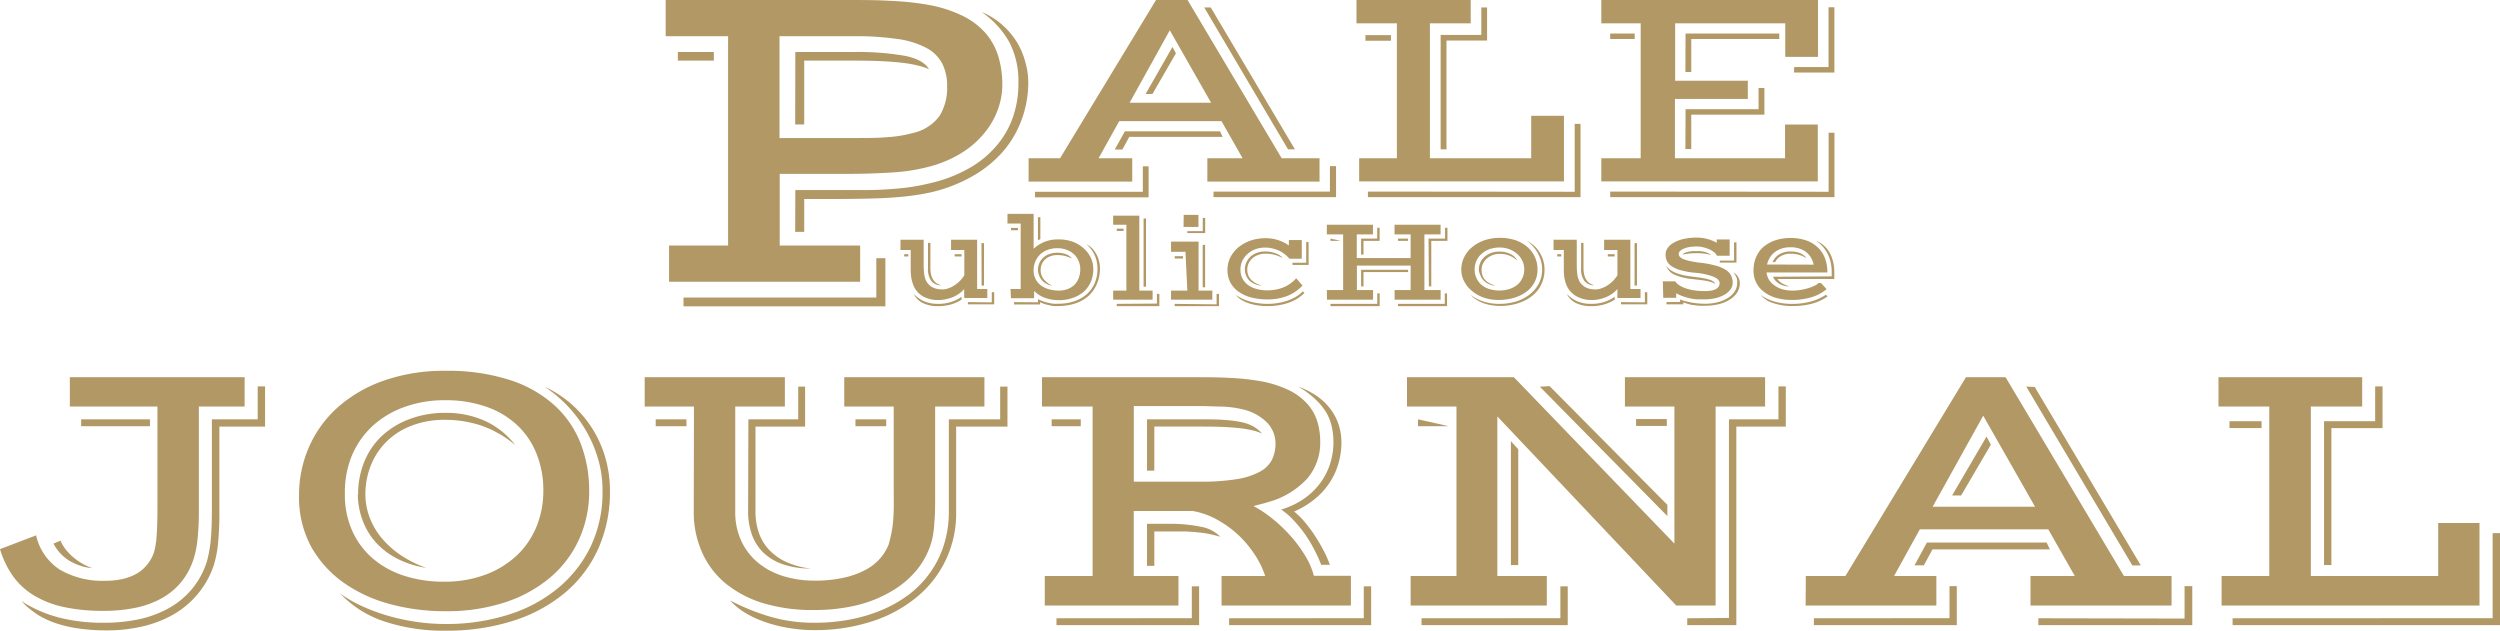 <svg xmlns="http://www.w3.org/2000/svg" viewBox="0 0 363.31 91.65"><defs><style>.cls-1{fill:#b19865;}</style></defs><g id="レイヤー_2" data-name="レイヤー 2"><g id="レイヤー_1-2" data-name="レイヤー 1"><path class="cls-1" d="M5.25,77.8a8,8,0,0,0,3.47,5,12.34,12.34,0,0,0,6.62,1.6,11.24,11.24,0,0,0,2.45-.25,7.34,7.34,0,0,0,2.06-.78A5.43,5.43,0,0,0,21.43,82a5.6,5.6,0,0,0,1-1.9,13.1,13.1,0,0,0,.34-2.34c.07-1,.11-2.24.11-3.83V59.08H10.15V54.82h25.4v4.26H28.9v15.1a40.66,40.66,0,0,1-.19,4.14,14.16,14.16,0,0,1-.56,2.86,10.32,10.32,0,0,1-1.81,3.4,10,10,0,0,1-2.84,2.36,13.44,13.44,0,0,1-3.78,1.38,22.21,22.21,0,0,1-4.62.45,26.67,26.67,0,0,1-5.94-.58,14,14,0,0,1-4.34-1.73,10.34,10.34,0,0,1-3-2.83A13.47,13.47,0,0,1,0,79.8ZM3.12,87.36a18.9,18.9,0,0,0,5.4,2.37,25.69,25.69,0,0,0,6.63.77,23.94,23.94,0,0,0,5-.5,15.49,15.49,0,0,0,4.33-1.59,11.88,11.88,0,0,0,3.38-2.77,11.68,11.68,0,0,0,2.21-4.06,18.13,18.13,0,0,0,.54-2.94c.12-1.16.18-2.65.18-4.46V60.94h6.66V56.15h1.07V62H31.88v12.3a45.18,45.18,0,0,1-.19,4.62,16,16,0,0,1-.61,3.18,12.82,12.82,0,0,1-2.29,4.16,13.14,13.14,0,0,1-3.52,3,16.55,16.55,0,0,1-4.5,1.76,22.74,22.74,0,0,1-5.24.59,29.29,29.29,0,0,1-4-.26,18.63,18.63,0,0,1-3.34-.76,12.06,12.06,0,0,1-2.76-1.29A12.5,12.5,0,0,1,3.12,87.36Zm5.67-8.79A5.88,5.88,0,0,0,9.67,80a8.85,8.85,0,0,0,1.16,1.13,8.27,8.27,0,0,0,1.29.86,9.13,9.13,0,0,0,1.3.58,7.81,7.81,0,0,1-3.51-1.19A6.15,6.15,0,0,1,7.78,79Zm3-17.63h10v1h-10Z"/><path class="cls-1" d="M43.46,72A17.28,17.28,0,0,1,44.89,65,16.74,16.74,0,0,1,49,59.27a20,20,0,0,1,6.7-3.93,26.35,26.35,0,0,1,9.09-1.45,29.16,29.16,0,0,1,9.26,1.32,17.76,17.76,0,0,1,6.49,3.66,14.62,14.62,0,0,1,3.83,5.54,19,19,0,0,1,1.25,7,16.7,16.7,0,0,1-1.4,6.81,15.83,15.83,0,0,1-4.06,5.53,19.58,19.58,0,0,1-6.57,3.72,27.07,27.07,0,0,1-8.88,1.35,30.29,30.29,0,0,1-8.13-1.06,21,21,0,0,1-6.78-3.18,16,16,0,0,1-4.65-5.26A15.06,15.06,0,0,1,43.46,72Zm5.89,14.19A18.79,18.79,0,0,0,52.42,88a27,27,0,0,0,3.71,1.41,29.72,29.72,0,0,0,4.16.93,28.52,28.52,0,0,0,4.45.34,29.64,29.64,0,0,0,9.14-1.35,21.31,21.31,0,0,0,7.21-3.86,18,18,0,0,0,4.76-6.07,18.23,18.23,0,0,0,1.71-8A15.9,15.9,0,0,0,87,67a18.46,18.46,0,0,0-1.69-4.15,19.1,19.1,0,0,0-6.17-6.65,16,16,0,0,1,4,2.62,16.4,16.4,0,0,1,3,3.56A16.59,16.59,0,0,1,88,66.62a17.33,17.33,0,0,1,.64,4.74,20.08,20.08,0,0,1-1.69,8.36,18,18,0,0,1-4.82,6.4,22.14,22.14,0,0,1-7.54,4.09,31.59,31.59,0,0,1-9.84,1.44,27.15,27.15,0,0,1-8.92-1.35A15.43,15.43,0,0,1,49.35,86.16Zm.77-14.4a12.74,12.74,0,0,0,1.09,5.4,11.48,11.48,0,0,0,3,4,13.27,13.27,0,0,0,4.55,2.49,18.33,18.33,0,0,0,5.71.85,16.81,16.81,0,0,0,6.25-1.08,13.52,13.52,0,0,0,4.54-2.88,12,12,0,0,0,2.77-4.2,13.6,13.6,0,0,0,.93-5,14.24,14.24,0,0,0-1-5.46,11.52,11.52,0,0,0-2.85-4.17,12.57,12.57,0,0,0-4.5-2.65,17.9,17.9,0,0,0-6-.93,17,17,0,0,0-5.87,1,13.49,13.49,0,0,0-4.61,2.76,12.42,12.42,0,0,0-3,4.3A14,14,0,0,0,50.12,71.76Zm1.92.08a12.58,12.58,0,0,1,.84-4.61,10.67,10.67,0,0,1,2.46-3.76,12,12,0,0,1,4-2.53A14.48,14.48,0,0,1,64.69,60a13.66,13.66,0,0,1,5.88,1.21,11.77,11.77,0,0,1,4.32,3.48,15.55,15.55,0,0,0-5-2.86,16.69,16.69,0,0,0-5.2-.82,13.21,13.21,0,0,0-4.9.86,10.4,10.4,0,0,0-3.64,2.33,10.09,10.09,0,0,0-2.26,3.44,11.31,11.31,0,0,0-.79,4.19,9.41,9.41,0,0,0,.62,3.37,10.42,10.42,0,0,0,1.75,3,13.29,13.29,0,0,0,2.77,2.48,17.1,17.1,0,0,0,3.68,1.84,13.49,13.49,0,0,1-4.22-1.35,10.88,10.88,0,0,1-3.11-2.38,9.83,9.83,0,0,1-1.9-3.19A10.88,10.88,0,0,1,52,71.84Z"/><path class="cls-1" d="M100.85,59.08H93.69V54.82h20.37v4.26h-7.21V74.31a9.88,9.88,0,0,0,.89,4.33,9.07,9.07,0,0,0,2.45,3.16,10.85,10.85,0,0,0,3.66,1.93,15.36,15.36,0,0,0,4.53.65,18.7,18.7,0,0,0,4.26-.43,12.19,12.19,0,0,0,3.15-1.14,7.34,7.34,0,0,0,2.13-1.68,6.78,6.78,0,0,0,1.22-2c.16-.55.28-1.06.38-1.53a15.37,15.37,0,0,0,.24-1.55c.06-.56.1-1.21.12-2s0-1.68,0-2.79V59.08h-7.19V54.82h20.37v4.26H135.9V71.73c0,1.62,0,3-.11,4.09a14.69,14.69,0,0,1-.32,2.54,11.57,11.57,0,0,1-2.23,4.46A13.56,13.56,0,0,1,129.42,86,18.44,18.44,0,0,1,124.34,88a26.69,26.69,0,0,1-6,.65,25,25,0,0,1-7.45-1,16.09,16.09,0,0,1-5.5-2.91A12.33,12.33,0,0,1,102,80.2a14.21,14.21,0,0,1-1.18-5.89Zm-5.56,1.86h4.47v1H95.29ZM106.1,87.26A32.41,32.41,0,0,0,112,89.64a22.73,22.73,0,0,0,6.41.86,27.24,27.24,0,0,0,5.07-.46,23.17,23.17,0,0,0,4.62-1.37,18.4,18.4,0,0,0,4-2.28,14.49,14.49,0,0,0,5.07-7.2,15.94,15.94,0,0,0,.72-4.9V60.94h7.46V56.18h1.06V62h-7.46V74.31A15.63,15.63,0,0,1,132.94,87a19.56,19.56,0,0,1-6.51,3.39,26.51,26.51,0,0,1-8.05,1.18,22.41,22.41,0,0,1-3.69-.3,19.89,19.89,0,0,1-3.4-.84,15.37,15.37,0,0,1-2.93-1.33A10,10,0,0,1,106.1,87.26Zm2.66-26.32H116V56.18H117V62h-7.21V74.31a9.51,9.51,0,0,0,.45,3,6.94,6.94,0,0,0,1.43,2.48,7.82,7.82,0,0,0,2.49,1.83,11.45,11.45,0,0,0,3.67,1,12.08,12.08,0,0,1-4.06-.62,7.69,7.69,0,0,1-2.84-1.7,6.86,6.86,0,0,1-1.66-2.61,10,10,0,0,1-.55-3.36Zm15.56,0h4.47v1h-4.47Z"/><path class="cls-1" d="M151.83,83.71h6.95V59.08h-7.35V54.82h21.81c2,0,3.88,0,5.52.1a34.64,34.64,0,0,1,4.46.48,16.17,16.17,0,0,1,4,1.26,8.66,8.66,0,0,1,2.67,1.93,6.77,6.77,0,0,1,1.51,2.55,10,10,0,0,1,.46,3.11,8,8,0,0,1-1.91,5.32A12,12,0,0,1,184.16,73c-.32.11-.66.2-1,.28l-1,.26a17.15,17.15,0,0,1,2.82,1.89,22,22,0,0,1,2.61,2.5,19.18,19.18,0,0,1,2.09,2.84,10.88,10.88,0,0,1,1.26,2.91h5.38V88h-18.8V83.71h6.34a12.71,12.71,0,0,0-1.41-2.95,15.84,15.84,0,0,0-2.32-2.85A15.1,15.1,0,0,0,177,75.59a11.24,11.24,0,0,0-3.67-1.33h-8.57v9.45h6.5V88H151.83Zm1-22.77h4.23v1h-4.23Zm20.37,28.9V85.21h1.06v5.64H153.53v-1ZM174.38,70a32.28,32.28,0,0,0,5.3-.36,10.44,10.44,0,0,0,3.37-1.07,4.24,4.24,0,0,0,1.79-1.74,5.3,5.3,0,0,0,.52-2.37,4.37,4.37,0,0,0-1.18-3,7.2,7.2,0,0,0-3.72-2,15,15,0,0,0-2.72-.37c-1,0-2.13-.08-3.36-.08h-9.61V70Zm-7.69-9.06h7.69c1.46,0,2.67,0,3.65.1a15,15,0,0,1,2.48.33,6.28,6.28,0,0,1,1.68.63,5.31,5.31,0,0,1,1.22,1,8.37,8.37,0,0,0-1.26-.43,16.26,16.26,0,0,0-1.8-.32c-.71-.09-1.55-.15-2.52-.2s-2.12-.06-3.45-.06h-6.63V68.4h-1.06Zm0,15.18h3.22a22.07,22.07,0,0,1,4.54.42A5.18,5.18,0,0,1,177.34,78c-.5-.14-1-.26-1.48-.37a13.75,13.75,0,0,0-1.65-.25q-.92-.11-2.13-.15c-.81,0-1.78,0-2.92,0h-1.41v5h-1.06Zm31.5,13.72V85.21h1.07v5.64H178.62v-1Zm-12-15.79a11.64,11.64,0,0,0,3.2-1.5,10,10,0,0,0,2.38-2.23,9.53,9.53,0,0,0,1.49-2.82,10,10,0,0,0,.52-3.23,10.5,10.5,0,0,0-.24-2.26,7.05,7.05,0,0,0-.82-2.09A8.94,8.94,0,0,0,191.13,58a13.54,13.54,0,0,0-2.45-1.81,11.81,11.81,0,0,1,2.84,1.47,8.5,8.5,0,0,1,1.94,1.94,7.64,7.64,0,0,1,1.12,2.25,8.31,8.31,0,0,1,.36,2.43,11.21,11.21,0,0,1-.41,3,10.3,10.3,0,0,1-3.4,5.19,12.82,12.82,0,0,1-3.06,1.87,11.81,11.81,0,0,1,1.59,1.58,20.67,20.67,0,0,1,1.47,2c.47.72.88,1.44,1.26,2.16a15.22,15.22,0,0,1,.87,2H192a20.62,20.62,0,0,0-1-2.2,20,20,0,0,0-1.35-2.25,19.5,19.5,0,0,0-1.64-2A9.65,9.65,0,0,0,186.18,74.05Z"/><path class="cls-1" d="M205,83.71h6.66V59.08h-7.19V54.82H220L243.33,79V59.08h-7.19V54.82h20.37v4.26h-7.19V88H243.6l-26-27.48V83.71h7.19V88H205Zm1.07-22.77,4.47,1h-4.47Zm20.69,28.9V85.21h1.07v5.64H206.58v-1Zm-7.19-25.73,1.07,1.18V82.12h-1.07Zm5.62-8,17.12,17.26V75l-18.53-18.8Zm12.57,4.79h4.47v1h-4.47Zm13.5,28.9V60.94h7.19V56.15h1.07V62h-7.19V90.85H245.2v-1Z"/><path class="cls-1" d="M262.43,83.71h5.75L285.7,54.82h5.76l17.2,28.89h6.92V88h-20.5V83.71h6.44l-3.86-6.79H279l-3.75,6.79h6.15V88h-19Zm20.88,6.13V85.18h1.06v5.67H263.6v-1Zm-3.28-11h17.39l.48,1H280.83l-1.25,2.32h-1.36Zm15.71-5.2-7.53-13.23-7.35,13.23Zm-7.05-10.2.63,1.18L285,72h-1.31Zm7-7.21,15.42,25.94h-1.23L294.46,56.18Zm21.78,33.66V85.18h1.12v5.67H296.22v-1Z"/><path class="cls-1" d="M322.85,83.71h6.93V59.08H322.4V54.82h20.88v4.26h-7.46V83.71h18.51V76h6V88H322.85ZM324,61.21h4.66v1H324Zm38.24,28.63V77.48h1.07V90.85H324.45v-1Zm-24.5-28.63h7.43V56.15h1.07v6.07h-7.43v19.9h-1.07Z"/><path class="cls-1" d="M97.23,35.68h8.58V5.26H96.74V0h25.94c2.52,0,4.8,0,6.82.13A40.84,40.84,0,0,1,135,.72a19,19,0,0,1,4.93,1.6,10.75,10.75,0,0,1,3.31,2.51,9.36,9.36,0,0,1,1.84,3.36,14.07,14.07,0,0,1,.58,4.11,10.56,10.56,0,0,1-.65,3.62,11.33,11.33,0,0,1-1.89,3.33A13.42,13.42,0,0,1,140,22.06a16.94,16.94,0,0,1-4.39,2,27.16,27.16,0,0,1-5.9,1q-3.24.21-7,.21h-9.4V35.68H125v5.26H97.23ZM98.51,7.56h5.23V8.81H98.51Zm28.84,35.68V37.52h1.32v7H99.33V43.24Zm-3.26-23.18c1.87,0,3.49,0,4.87-.13a17.52,17.52,0,0,0,3.65-.59,6.51,6.51,0,0,0,3.93-2.5,7.71,7.71,0,0,0,1.1-4.28,7.18,7.18,0,0,0-.72-3.35,5.52,5.52,0,0,0-2.34-2.27,12.65,12.65,0,0,0-4.19-1.28,41.56,41.56,0,0,0-6.3-.4H113.28v14.8Zm-8.51,7.56h5.26c1.93,0,3.59,0,5,0s2.66-.07,3.76-.15,2.11-.19,3-.33,1.78-.32,2.67-.54a20.7,20.7,0,0,0,5.4-2.06,14.76,14.76,0,0,0,4-3.19,13,13,0,0,0,2.49-4.2A14.91,14.91,0,0,0,148,12a12.21,12.21,0,0,0-1.3-5.83,13,13,0,0,0-4.06-4.43,10.77,10.77,0,0,1,3,1.86,11.55,11.55,0,0,1,2.14,2.52A11.1,11.1,0,0,1,149,9a10.81,10.81,0,0,1,.43,3,15.53,15.53,0,0,1-1,5.49,14.72,14.72,0,0,1-2.77,4.64,17,17,0,0,1-4.51,3.57A22.1,22.1,0,0,1,135.05,28c-.71.15-1.5.29-2.37.41s-1.89.22-3,.3-2.43.13-3.88.16-3.09.05-4.93.05h-4V33.7h-1.31Zm0-20.06h8.29a39.82,39.82,0,0,1,7.67.56c1.77.37,2.92,1,3.47,1.94a9.18,9.18,0,0,0-1.56-.52,17,17,0,0,0-2.22-.4c-.88-.11-1.91-.19-3.11-.25s-2.61-.08-4.25-.08h-7v9.28h-1.31Z"/><path class="cls-1" d="M149.48,23h4.57L168,0h4.58l13.68,23h5.5v3.39h-16.3V23h5.12l-3.07-5.4H162.65l-3,5.4h4.89v3.39H149.48Zm16.6,4.87v-3.7h.84v4.51H150.41v-.81Zm-2.61-8.78H177.3l.38.8H164.11l-1,1.84H162ZM176,14.93,170,4.4l-5.84,10.53Zm-5.61-8.11.5.93-3.41,5.91h-1Zm5.56-5.74L188.18,21.7h-1L175,1.08Zm17.32,26.76v-3.7h.89v4.51H176.35v-.81Z"/><path class="cls-1" d="M197.52,23H203V3.39h-5.87V0h16.6V3.39h-5.93V23h14.72V16.83h4.76v9.53H197.52Zm.91-17.89h3.71v.81h-3.71Zm30.41,22.76V18h.85V28.65h-30.9v-.81ZM209.36,5.08h5.91v-4h.84V5.89h-5.9V21.7h-.85Z"/><path class="cls-1" d="M232.71,23h5.72V3.39h-5.72V0H264.2V8.26h-4.76V3.39h-16v8.34H254v2.65H243.41V23h16V18.1h4.76v8.26H232.71ZM234,4.87h3.56v.8H234Zm31.74,23V19.29h.85v9.36H234v-.81Zm-20.79-23h13.62v.8H245.78v4.79h-.85Zm0,11h10.61V12.79h.85v3.87H245.78v5h-.85Zm15.78-6.12h5V1.06h.85v9.48h-5.86Z"/><path class="cls-1" d="M132.69,41.32a5.27,5.27,0,0,1-.26-1,8.09,8.09,0,0,1-.08-1.15V36.33h-1.49V34.84h3.37v3.62a9.55,9.55,0,0,0,.07,1.26,3.15,3.15,0,0,0,.19.87,2,2,0,0,0,.41.68,2.26,2.26,0,0,0,.57.46,2.58,2.58,0,0,0,.69.25,3.94,3.94,0,0,0,.77.08,2.58,2.58,0,0,0,.89-.16,3.69,3.69,0,0,0,.89-.44A4.5,4.5,0,0,0,140.14,40V36.33h-1.93V34.84H142V42h1.48v1.31h-3.36V42a3.74,3.74,0,0,1-.68.63,5.06,5.06,0,0,1-.88.51,5.84,5.84,0,0,1-1.05.33,4.91,4.91,0,0,1-1.16.13,4.5,4.5,0,0,1-2.26-.55A3.29,3.29,0,0,1,132.69,41.32Zm-1.3-4.38H132v.33h-.59Zm1.4,5.76a4.55,4.55,0,0,0,1.54,1.1,5.26,5.26,0,0,0,2,.36,5.87,5.87,0,0,0,1.89-.28,5.67,5.67,0,0,0,1.52-.75v.41a5.85,5.85,0,0,1-1.6.72,6.55,6.55,0,0,1-1.81.23,4.92,4.92,0,0,1-2.24-.46A2.81,2.81,0,0,1,132.79,42.7Zm2.07-7.41h.35v3.59a4.47,4.47,0,0,0,.13,1.14,2.43,2.43,0,0,0,.35.74,1.51,1.51,0,0,0,.5.45,2.67,2.67,0,0,0,.58.25,1.76,1.76,0,0,1-1.41-.61,2.9,2.9,0,0,1-.5-1.87Zm3.88,1.65h1v.33h-1Zm5.39,7V42.46h.35v1.77h-3.82V43.9Zm-1.5-8.61H143v6.16h-.35Z"/><path class="cls-1" d="M146.85,42h1.48V32.48h-1.92v-1.4h3.8v5.08a4.72,4.72,0,0,1,1.56-1,5.18,5.18,0,0,1,2-.37,6.11,6.11,0,0,1,2.18.36,5,5,0,0,1,1.6,1,4.25,4.25,0,0,1,1,1.37,4,4,0,0,1,.33,1.59,4.48,4.48,0,0,1-.35,1.82,4,4,0,0,1-1,1.43,4.93,4.93,0,0,1-1.6.92,5.93,5.93,0,0,1-2.08.34,6.06,6.06,0,0,1-2-.34,4.29,4.29,0,0,1-1.57-1v1.06h-3.36Zm.08-8.88h1v.34h-1Zm3.91,10.81v-.46a5.5,5.5,0,0,0,.69.3,5.92,5.92,0,0,0,.75.22c.26.06.52.11.79.15a6.59,6.59,0,0,0,.75,0,7.16,7.16,0,0,0,2.27-.35,5.19,5.19,0,0,0,1.8-1,4.51,4.51,0,0,0,1.18-1.6,5.3,5.3,0,0,0,.42-2.16,4.47,4.47,0,0,0-.13-1.12,4.67,4.67,0,0,0-.36-1,4.38,4.38,0,0,0-.51-.78,6,6,0,0,0-.6-.63,3.05,3.05,0,0,1,.84.62,3.93,3.93,0,0,1,.61.84,4,4,0,0,1,.38,1,4.06,4.06,0,0,1,.13,1,5.62,5.62,0,0,1-.43,2.26A5,5,0,0,1,158.19,43a5.51,5.51,0,0,1-1.91,1.09,7.71,7.71,0,0,1-2.47.38,5,5,0,0,1-.65,0,4.58,4.58,0,0,1-.71-.12,7,7,0,0,1-.69-.18,5.13,5.13,0,0,1-.61-.25v.33h-3.78V43.9Zm-.63-4.68a2.68,2.68,0,0,0,1.14,2.29,3.64,3.64,0,0,0,1.17.52,5.53,5.53,0,0,0,1.34.17,3.47,3.47,0,0,0,1.28-.22,2.83,2.83,0,0,0,1-.62,2.76,2.76,0,0,0,.63-1,3.64,3.64,0,0,0,.22-1.27,2.9,2.9,0,0,0-.26-1.22,2.79,2.79,0,0,0-.71-1,3.19,3.19,0,0,0-1.05-.61,3.75,3.75,0,0,0-1.31-.22,4,4,0,0,0-1.35.22,3.18,3.18,0,0,0-1.08.62,3.07,3.07,0,0,0-.73,1A3,3,0,0,0,150.21,39.22Zm.63,0a2.45,2.45,0,0,1,.2-1,2.23,2.23,0,0,1,.56-.79,2.36,2.36,0,0,1,.88-.53,3.24,3.24,0,0,1,1.16-.2,3.66,3.66,0,0,1,1.24.2,1.88,1.88,0,0,1,.89.64,5.88,5.88,0,0,0-1.07-.39,4.48,4.48,0,0,0-1.06-.11,2.73,2.73,0,0,0-1,.17,2.31,2.31,0,0,0-.76.46,2,2,0,0,0-.48.69,2.14,2.14,0,0,0-.17.84,2.16,2.16,0,0,0,.4,1.28,3.18,3.18,0,0,0,1.31,1,2.46,2.46,0,0,1-.87-.27,2.2,2.2,0,0,1-.65-.51A2.15,2.15,0,0,1,151,40,2.18,2.18,0,0,1,150.84,39.22Zm0-7.69h.35v3.18l-.35.18Z"/><path class="cls-1" d="M161.77,42.23h1.92V32.66h-1.92V31.34h3.8V42.23h1.93v1.32h-5.73Zm.52-9h1v.33h-1Zm5.84,10.89V42.72h.35v1.77h-6.19v-.33Zm-1.94-12.37h.35v9.92h-.35Z"/><path class="cls-1" d="M170.18,42.23h2.37l-.27-5.64h-2.1V35.11h4v7.12h2v1.32h-6Zm.53-5h1.21v.34h-1.21Zm6.09,7V42.72h.35v1.77h-6.44v-.33Zm-4.78-13h2.14v1.75H172Zm.53,2.36h2.24V31.67h.35v2.2h-2.59Zm2.23,2h.35v6.16h-.35Z"/><path class="cls-1" d="M178.38,39.22a4,4,0,0,1,.4-1.77A4.57,4.57,0,0,1,179.9,36a5.71,5.71,0,0,1,1.74-1,6.48,6.48,0,0,1,2.25-.38,5.78,5.78,0,0,1,1.87.28,5.85,5.85,0,0,1,1.54.77v-.78h1.88v2.71h-1.79a4.2,4.2,0,0,0-.6-.59,4.72,4.72,0,0,0-.81-.53,4.82,4.82,0,0,0-1-.36,4.12,4.12,0,0,0-1.13-.14,4.05,4.05,0,0,0-1.41.24,3.6,3.6,0,0,0-1.14.68,3.4,3.4,0,0,0-.76,1,3,3,0,0,0-.27,1.29,2.82,2.82,0,0,0,.29,1.29,2.92,2.92,0,0,0,.81.94,3.72,3.72,0,0,0,1.22.57,5.46,5.46,0,0,0,1.54.2,6.14,6.14,0,0,0,2.39-.43,5,5,0,0,0,1.85-1.32l.92,1.06A6.26,6.26,0,0,1,187.09,43a7.7,7.7,0,0,1-2.9.51,9.19,9.19,0,0,1-2.46-.31,5.56,5.56,0,0,1-1.83-.88A3.9,3.9,0,0,1,178.77,41,4,4,0,0,1,178.38,39.22Zm1.25,3.65a5,5,0,0,0,.94.55,7.14,7.14,0,0,0,1.1.4,9.92,9.92,0,0,0,1.23.25,9.36,9.36,0,0,0,1.3.09,8.73,8.73,0,0,0,1.54-.13,7.77,7.77,0,0,0,1.42-.36,7.21,7.21,0,0,0,1.22-.57,4.21,4.21,0,0,0,.93-.76l.26.23A6,6,0,0,1,187.25,44a9.16,9.16,0,0,1-3.07.48,9.55,9.55,0,0,1-1.41-.1,8.37,8.37,0,0,1-1.31-.31,5.23,5.23,0,0,1-1.09-.51A2.5,2.5,0,0,1,179.63,42.87Zm1.28-3.69a2.36,2.36,0,0,1,.23-1.07,2.55,2.55,0,0,1,.62-.84,3,3,0,0,1,.94-.54,3.42,3.42,0,0,1,1.17-.19,3.91,3.91,0,0,1,.76.07,4.11,4.11,0,0,1,.73.2,2.67,2.67,0,0,1,.61.3,1.62,1.62,0,0,1,.43.38,6.55,6.55,0,0,0-1.12-.45,5.19,5.19,0,0,0-1.37-.17,2.92,2.92,0,0,0-1.1.19,2.68,2.68,0,0,0-.84.5,2.15,2.15,0,0,0-.53.74,2.2,2.2,0,0,0-.18.88,2.31,2.31,0,0,0,.14.82,2.09,2.09,0,0,0,.42.64,2.86,2.86,0,0,0,.66.5,6.78,6.78,0,0,0,.89.39,3.54,3.54,0,0,1-1-.25,2.53,2.53,0,0,1-.78-.49,2,2,0,0,1-.48-.71A2.19,2.19,0,0,1,180.91,39.18Zm6.91-1h2v-3h.35V38.5h-2.34Z"/><path class="cls-1" d="M192.82,42.15h2.37V34.06h-2.37v-1.4h6.7v1.4h-2.35V37.5H205V34.06h-2.34v-1.4h6.69v1.4H207v8.09h2.36v1.4h-6.69v-1.4H205V38.6h-7.81v3.55h2.35v1.4h-6.7Zm.53-7.48,1.47.33h-1.47Zm6.8,9.49V42.64h.35v1.85h-7.15v-.33Zm-2.35-9.49h2.34V33.1h.35V35h-2.34v2h-.35Zm0,4.54h6.83v.33h-6.48v2.08h-.35Zm5.36-4.54h1.45V35h-1.45Zm6.8,9.49V42.64h.33v1.85h-7.13v-.33Zm-2.36-9.49H210V33.1h.35V35H208v6.62h-.35Z"/><path class="cls-1" d="M212.36,39.2a4,4,0,0,1,.41-1.8,4.39,4.39,0,0,1,1.15-1.47,5.61,5.61,0,0,1,1.77-1,6.82,6.82,0,0,1,2.26-.36,7.21,7.21,0,0,1,2.32.35,5.18,5.18,0,0,1,1.72,1,4.18,4.18,0,0,1,1.08,1.46,4.39,4.39,0,0,1,.37,1.82,3.83,3.83,0,0,1-.41,1.76,4,4,0,0,1-1.15,1.39,5.64,5.64,0,0,1-1.8.91,7.67,7.67,0,0,1-2.33.33,6.48,6.48,0,0,1-2.21-.37,5.61,5.61,0,0,1-1.7-1,4.36,4.36,0,0,1-1.09-1.39A3.62,3.62,0,0,1,212.36,39.2Zm1.37,3.68a6.93,6.93,0,0,0,1.88.95,7.56,7.56,0,0,0,2.32.33,8.13,8.13,0,0,0,2.32-.33,6.09,6.09,0,0,0,2-1,4.86,4.86,0,0,0,1.35-1.57,4.36,4.36,0,0,0,.51-2.13,4.85,4.85,0,0,0-.16-1.18,5.42,5.42,0,0,0-.46-1.15,5.11,5.11,0,0,0-.71-1,4.25,4.25,0,0,0-.94-.81,4.45,4.45,0,0,1,1.07.69,4.32,4.32,0,0,1,.83,1,4.72,4.72,0,0,1,.72,2.5,4.94,4.94,0,0,1-.92,2.91,5.17,5.17,0,0,1-1,1,6,6,0,0,1-1.31.75,7,7,0,0,1-1.53.46,8.24,8.24,0,0,1-1.65.16,8.36,8.36,0,0,1-1.34-.11,6.78,6.78,0,0,1-1.18-.31,4.85,4.85,0,0,1-1-.51A3,3,0,0,1,213.73,42.88Zm.57-3.72a2.77,2.77,0,0,0,.26,1.23,2.73,2.73,0,0,0,.73,1,3.31,3.31,0,0,0,1.13.61,5,5,0,0,0,2.94,0,3.61,3.61,0,0,0,1.15-.62,2.76,2.76,0,0,0,.74-1,2.73,2.73,0,0,0,.26-1.22,2.86,2.86,0,0,0-.26-1.23,3.23,3.23,0,0,0-.73-1,3.84,3.84,0,0,0-1.14-.7,4,4,0,0,0-1.45-.26,4.37,4.37,0,0,0-1.5.25,3.41,3.41,0,0,0-1.14.69,2.85,2.85,0,0,0-.73,1A3,3,0,0,0,214.3,39.16Zm.61,0a2.46,2.46,0,0,1,.22-1,2.42,2.42,0,0,1,.62-.84,3.06,3.06,0,0,1,.95-.56,3.69,3.69,0,0,1,1.23-.2,3.84,3.84,0,0,1,.83.09,2.83,2.83,0,0,1,.74.27,2.37,2.37,0,0,1,.61.42,2.28,2.28,0,0,1,.42.56,4.11,4.11,0,0,0-1.21-.77,3.86,3.86,0,0,0-1.41-.24,3,3,0,0,0-1,.18,2.92,2.92,0,0,0-.84.5,2.38,2.38,0,0,0-.56.74,2.07,2.07,0,0,0-.2.89,2.43,2.43,0,0,0,.1.73,1.83,1.83,0,0,0,.32.64,2.54,2.54,0,0,0,.62.53,5.49,5.49,0,0,0,1,.42,2.82,2.82,0,0,1-.95-.23,2.44,2.44,0,0,1-.75-.49,2,2,0,0,1-.48-.72A2.34,2.34,0,0,1,214.91,39.2Z"/><path class="cls-1" d="M227.6,41.32a5.27,5.27,0,0,1-.26-1,8.09,8.09,0,0,1-.08-1.15V36.33h-1.49V34.84h3.37v3.62a9.55,9.55,0,0,0,.07,1.26,3.15,3.15,0,0,0,.19.87,2,2,0,0,0,.41.68,2.26,2.26,0,0,0,.57.46,2.58,2.58,0,0,0,.69.25,3.94,3.94,0,0,0,.77.08,2.58,2.58,0,0,0,.89-.16,3.69,3.69,0,0,0,.89-.44A4.5,4.5,0,0,0,235.05,40V36.33h-1.93V34.84h3.81V42h1.48v1.31h-3.36V42a3.74,3.74,0,0,1-.68.63,4.8,4.8,0,0,1-.89.51,5.5,5.5,0,0,1-1,.33,4.91,4.91,0,0,1-1.16.13A4.5,4.5,0,0,1,229,43,3.29,3.29,0,0,1,227.6,41.32Zm-1.3-4.38h.59v.33h-.59Zm1.4,5.76a4.55,4.55,0,0,0,1.54,1.1,5.24,5.24,0,0,0,2,.36,5.89,5.89,0,0,0,1.9-.28,5.67,5.67,0,0,0,1.52-.75v.41a5.85,5.85,0,0,1-1.6.72,6.55,6.55,0,0,1-1.81.23,4.92,4.92,0,0,1-2.24-.46A2.81,2.81,0,0,1,227.7,42.7Zm2.07-7.41h.35v3.59a4.47,4.47,0,0,0,.13,1.14,2.43,2.43,0,0,0,.35.74,1.51,1.51,0,0,0,.5.45,2.67,2.67,0,0,0,.58.25,1.76,1.76,0,0,1-1.41-.61,2.9,2.9,0,0,1-.5-1.87Zm3.88,1.65h1v.33h-1Zm5.39,7V42.46h.35v1.77h-3.82V43.9Zm-1.5-8.61h.35v6.16h-.35Z"/><path class="cls-1" d="M241.65,40.88h1.8a2.08,2.08,0,0,0,.68.63,4,4,0,0,0,1,.44,7.1,7.1,0,0,0,1.24.27,12.2,12.2,0,0,0,1.38.08,5.5,5.5,0,0,0,1-.08,2,2,0,0,0,.67-.25.92.92,0,0,0,.48-.83c0-.35-.28-.66-.85-.91a9.64,9.64,0,0,0-2.7-.59,11.44,11.44,0,0,1-2.05-.36,4.55,4.55,0,0,1-1.32-.56,2,2,0,0,1-.72-.76,2.14,2.14,0,0,1-.21-1,1.58,1.58,0,0,1,.28-.88,2.49,2.49,0,0,1,.85-.78,5.14,5.14,0,0,1,1.43-.56,8.68,8.68,0,0,1,2-.21,6.93,6.93,0,0,1,.77.05,6.57,6.57,0,0,1,.77.16,4,4,0,0,1,.71.24,3.26,3.26,0,0,1,.62.31v-.49h1.88v2.36H249.5a1.19,1.19,0,0,0-.41-.51,2.8,2.8,0,0,0-.72-.43,5.15,5.15,0,0,0-.89-.29,3.68,3.68,0,0,0-.9-.11,7,7,0,0,0-1,.07,4.34,4.34,0,0,0-.85.23,1.78,1.78,0,0,0-.56.34.63.63,0,0,0-.21.45.59.59,0,0,0,.16.41,1.48,1.48,0,0,0,.54.34,5.51,5.51,0,0,0,1,.29,13.91,13.91,0,0,0,1.58.25,14.43,14.43,0,0,1,2.13.41,4.9,4.9,0,0,1,1.41.6,2.17,2.17,0,0,1,.78.82,2.39,2.39,0,0,1,.24,1.09,1.64,1.64,0,0,1-.27.87,2.75,2.75,0,0,1-.79.76,4.74,4.74,0,0,1-1.28.54,6.48,6.48,0,0,1-1.74.21c-.42,0-.81,0-1.18,0a8.54,8.54,0,0,1-1-.16,9.34,9.34,0,0,1-1-.29,8,8,0,0,1-.95-.43v.66h-1.88Zm2.51,3v-.37a4.75,4.75,0,0,0,.62.22c.25.07.53.14.85.2s.64.11,1,.15a9.33,9.33,0,0,0,1.07.06,7.46,7.46,0,0,0,2-.24,5.17,5.17,0,0,0,1.48-.65,3.12,3.12,0,0,0,.94-.94,2.15,2.15,0,0,0,.33-1.14,2.9,2.9,0,0,0,0-.43,1.24,1.24,0,0,0-.09-.39,2.39,2.39,0,0,0-.17-.37,4.07,4.07,0,0,0-.28-.38,1.73,1.73,0,0,1,.92,1.57,2.53,2.53,0,0,1-.36,1.31,3.26,3.26,0,0,1-1,1,5.28,5.28,0,0,1-1.59.7,8.06,8.06,0,0,1-2.1.25,8.44,8.44,0,0,1-.87,0,7.9,7.9,0,0,1-.85-.11c-.27,0-.53-.1-.78-.16a6.15,6.15,0,0,1-.65-.22v.29h-2.45V43.9Zm-2-5.21a2.8,2.8,0,0,0,.58.56,4.29,4.29,0,0,0,.83.44,6.53,6.53,0,0,0,1.12.33c.42.09.91.16,1.47.23s.94.12,1.32.19a6.42,6.42,0,0,1,.93.22,1.91,1.91,0,0,1,.59.28.66.66,0,0,1,.27.34,2.06,2.06,0,0,0-.42-.21,4.1,4.1,0,0,0-.6-.17c-.25-.06-.55-.11-.91-.16L246,40.56a8.61,8.61,0,0,1-2.6-.62A2.22,2.22,0,0,1,242.16,38.69ZM244.55,37a.36.36,0,0,1,.21-.21,2.78,2.78,0,0,1,.47-.17,5,5,0,0,1,.63-.12,5.37,5.37,0,0,1,.7,0,4.26,4.26,0,0,1,.61,0,5.07,5.07,0,0,1,.61.12,3,3,0,0,1,.51.2,1.22,1.22,0,0,1,.37.27,2.72,2.72,0,0,0-.48-.15,5.4,5.4,0,0,0-.58-.09l-.57-.05-.47,0a8.88,8.88,0,0,0-1.23.07A6,6,0,0,0,244.55,37Zm5.38.87H252V35.22h.35v2.94h-2.43Z"/><path class="cls-1" d="M254.83,39.22a4.8,4.8,0,0,1,.34-1.77,4.17,4.17,0,0,1,1-1.48,5.22,5.22,0,0,1,1.69-1,6.79,6.79,0,0,1,2.36-.38,6.72,6.72,0,0,1,2.24.34,4.64,4.64,0,0,1,1.68,1,4.2,4.2,0,0,1,1.06,1.57,5.71,5.71,0,0,1,.36,2.1h-8.84a2.64,2.64,0,0,0,.4,1.12,3,3,0,0,0,.84.82,3.89,3.89,0,0,0,1.15.52,5.41,5.41,0,0,0,1.34.17,7.65,7.65,0,0,0,1.16-.09,7.36,7.36,0,0,0,1.12-.25,5.85,5.85,0,0,0,.93-.35,2.21,2.21,0,0,0,.63-.41h.34l.82.89a6.2,6.2,0,0,1-2.19,1.17,9.81,9.81,0,0,1-2.85.4,8,8,0,0,1-2.4-.33,5.43,5.43,0,0,1-1.76-.92,3.77,3.77,0,0,1-1.08-1.38A3.87,3.87,0,0,1,254.83,39.22Zm1.06,3.67a6.91,6.91,0,0,0,2,.94,9.18,9.18,0,0,0,2.58.33,10.23,10.23,0,0,0,2.65-.33,7.3,7.3,0,0,0,2.24-1l.23.25a7.44,7.44,0,0,1-2.37,1.08,10.6,10.6,0,0,1-2.61.31,8.49,8.49,0,0,1-2.94-.43A3.75,3.75,0,0,1,255.89,42.89Zm7.68-4.43a3.49,3.49,0,0,0-.43-1.08,2.88,2.88,0,0,0-.72-.79,3.34,3.34,0,0,0-1-.49,3.89,3.89,0,0,0-1.21-.17,4.06,4.06,0,0,0-1.29.19,3.27,3.27,0,0,0-1,.52,2.9,2.9,0,0,0-.72.8,3.24,3.24,0,0,0-.4,1Zm2.62,1.7a2.46,2.46,0,0,0,0-.28c0-.11,0-.21,0-.33a6.51,6.51,0,0,0-.15-1.42,5.24,5.24,0,0,0-.45-1.26A4.82,4.82,0,0,0,263.93,35a3.81,3.81,0,0,1,1.06.63,3.9,3.9,0,0,1,.84,1,4.93,4.93,0,0,1,.54,1.32,6.09,6.09,0,0,1,.2,1.66v.17c0,.07,0,.15,0,.24a2.45,2.45,0,0,1,0,.27l0,.26h-8.27a2.07,2.07,0,0,0,.62.58,4.14,4.14,0,0,0,1.15.49,3.12,3.12,0,0,1-.82-.1,3,3,0,0,1-.69-.29,2.88,2.88,0,0,1-.54-.44,2.28,2.28,0,0,1-.36-.57Zm-8.59-2.08a2.42,2.42,0,0,1,1-1.13,3.13,3.13,0,0,1,1.61-.41,4.4,4.4,0,0,1,.73.06,2.8,2.8,0,0,1,.66.19,2,2,0,0,1,.52.31,1.19,1.19,0,0,1,.36.42,3.52,3.52,0,0,0-1.06-.49,4.41,4.41,0,0,0-1.23-.16,2.77,2.77,0,0,0-1.34.32,2.08,2.08,0,0,0-.87.89Z"/></g></g></svg>